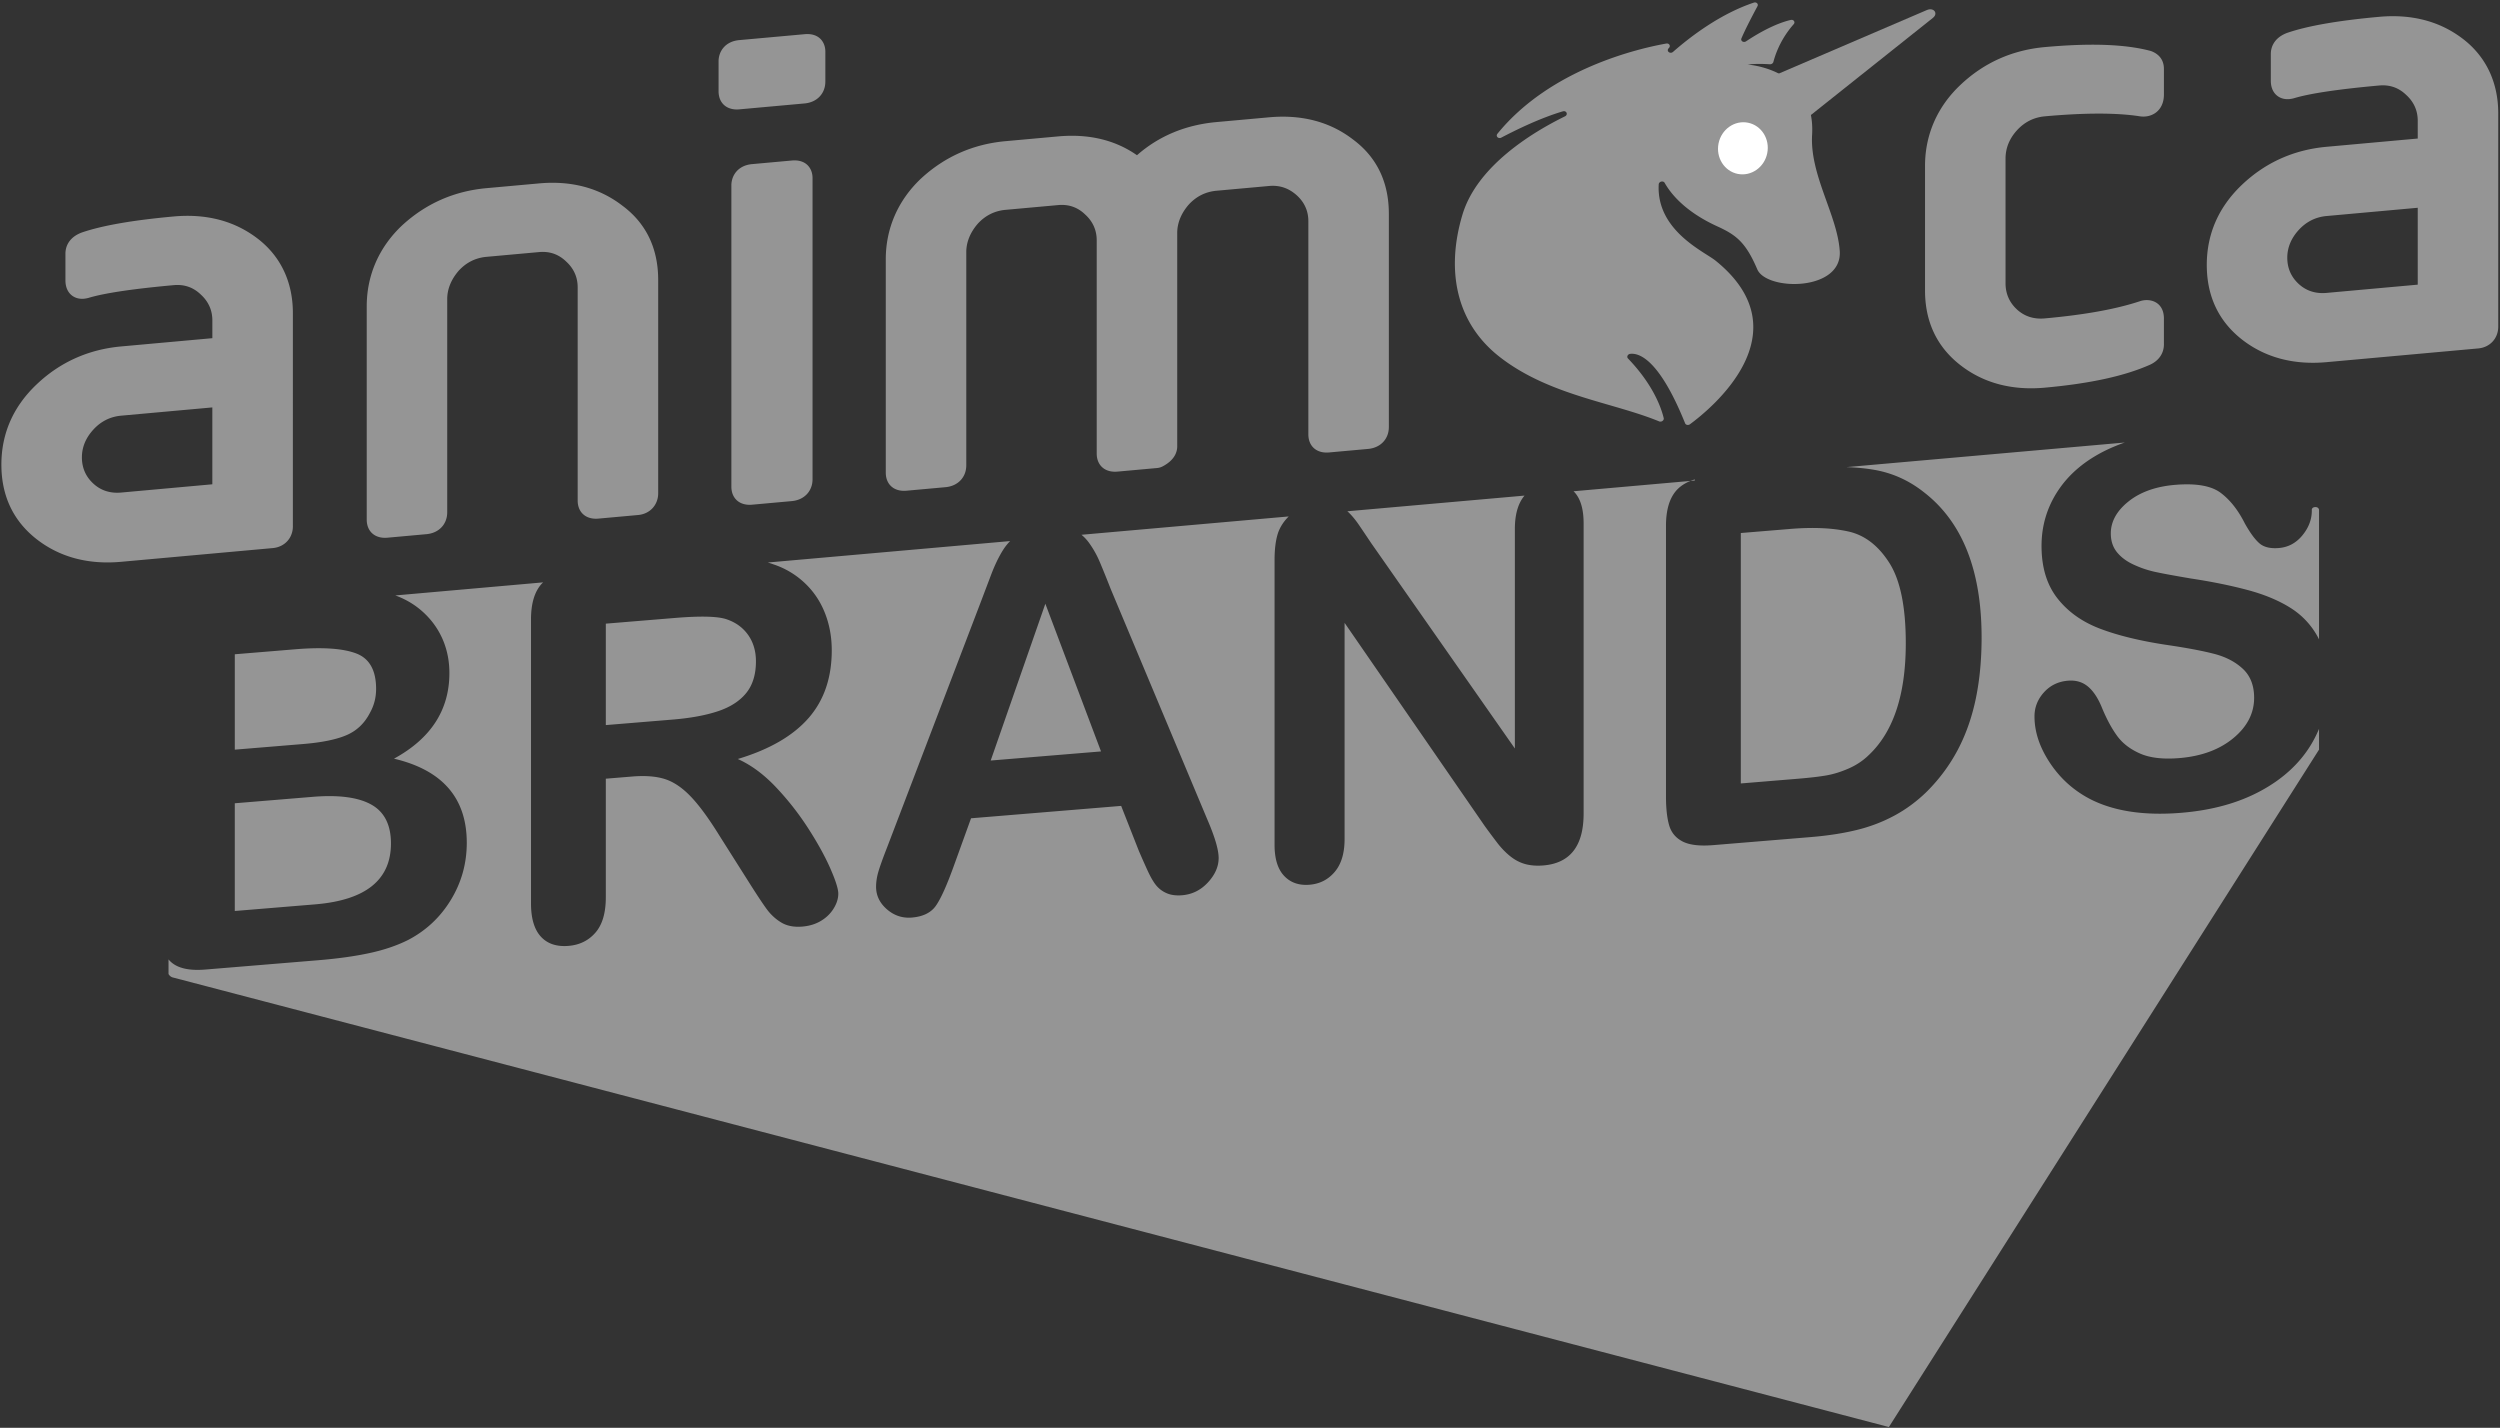 <svg width="935" height="534" fill="none" xmlns="http://www.w3.org/2000/svg"><rect width="100%" height="100%" fill="#333333" stroke="none"/><path fill-rule="evenodd" clip-rule="evenodd" d="m370.519 284.438 41.262-3.405-20.82-55.232-20.442 58.637Zm-143.944-13.256 25.058-2.066c6.719-.555 12.372-1.601 16.957-3.142 4.584-1.539 8.086-3.804 10.504-6.797 2.417-2.991 3.627-6.936 3.627-11.831 0-3.826-.975-7.121-2.921-9.879-1.947-2.757-4.648-4.713-8.101-5.873-3.266-1.11-9.703-1.27-19.312-.477l-25.812 2.129v37.936Zm49.91-230.283 24.452-2.214c4.631-.42 7.746-3.704 7.746-8.171V19.309c0-3.596-2.399-7.007-7.746-6.522L276.485 15c-5.347.485-7.74 4.329-7.74 7.925v11.204c.001 4.468 3.11 7.189 7.74 6.77Zm227.41 150.315-.154-.136.154.136ZM296.151 60.033l-14.873 1.347c-5.348.483-7.746 4.341-7.746 7.941v112.665c0 4.463 3.115 7.188 7.746 6.768l14.873-1.346c4.625-.419 7.74-3.706 7.74-8.171V66.573c.001-3.599-2.393-7.024-7.74-6.54ZM689.94 174.692l.369.012-.369-.012Zm-185.699 16.816c1.352 1.271 2.732 2.945 4.146 5.024a997.68 997.68 0 0 1 4.381 6.51l53.79 76.893v-82.083c0-5.334 1.146-9.429 3.438-12.287.062-.074.128-.139.19-.212l-66.291 5.861c.115.1.236.19.346.294Zm229.141-54.791c8.579 6.586 19.134 9.379 31.376 8.271 16.958-1.535 29.804-4.345 39.346-8.579 3.3-1.503 5.199-4.276 5.199-7.617v-9.633c.011-6.299-5.243-7.773-8.962-6.505-8.994 2.977-20.625 5.08-35.583 6.433-4.088.37-7.589-.742-10.413-3.341-2.833-2.613-4.275-5.906-4.275-9.828V59.32c0-3.904 1.442-7.476 4.271-10.583 2.837-3.107 6.338-4.857 10.417-5.227 14.94-1.352 26.903-1.353 35.527-.013 4.245.68 9.018-1.87 9.018-8.119v-9.636c0-3.167-1.695-5.563-4.982-6.698-9.479-2.511-22.423-2.983-39.563-1.432-12.231 1.108-22.88 5.896-31.632 14.22-8.608 8.155-13.165 18.616-13.165 30.213v46.599c0 11.788 4.512 21.222 13.421 28.073Zm-394.362 46.81 14.622-1.323c4.631-.42 7.747-3.707 7.747-8.172V94.291c0-3.733 1.472-7.342 4.278-10.598 2.82-3.091 6.322-4.841 10.414-5.212l19.661-1.779c3.938-.357 7.318.801 10.153 3.562 2.846 2.61 4.275 5.849 4.275 9.612v79.74c0 4.465 3.125 7.187 7.756 6.768l14.868-1.345a5.65 5.65 0 0 0 2.122-.655c4.432-2.364 5.367-5.373 5.367-7.493V87.15c0-3.748 1.471-7.357 4.284-10.6 2.82-3.091 6.321-4.841 10.409-5.211l19.656-1.779c3.976-.36 7.386.796 10.413 3.539 2.846 2.61 4.281 5.848 4.281 9.611v79.741c0 4.464 3.118 7.187 7.748 6.768l14.612-1.322c4.631-.42 7.746-3.707 7.746-8.172v-79.74c0-11.873-4.535-21.247-13.415-27.822-8.591-6.616-19.158-9.394-31.386-8.287l-19.656 1.779c-11.589 1.049-21.565 5.215-29.748 12.402-8.144-5.709-18.045-8.075-29.486-7.04l-19.661 1.781c-12.119 1.096-22.742 5.776-31.637 13.991-8.609 8.159-13.164 18.614-13.164 30.227v79.741c.001 4.466 3.113 7.189 7.741 6.77Zm344.163 106.46c2.637-.47 5.37-1.323 8.195-2.561 2.826-1.236 5.275-2.85 7.35-4.842 9.357-8.68 14.036-22.682 14.036-42.012 0-13.617-2.06-23.646-6.17-30.085-4.116-6.437-9.187-10.333-15.216-11.688-6.028-1.352-13.314-1.678-21.854-.973l-18.464 1.523v93.664l21.196-1.749c4.646-.383 8.289-.809 10.927-1.277Zm-573.647-93.156V117.09c0-11.597-4.554-21.232-13.168-27.844-8.596-6.615-19.163-9.393-31.386-8.287-15.316 1.386-26.856 3.392-34.487 6.033-5.438 2.078-6.022 6.14-6.022 7.786v10.074c0 1.954.518 3.565 1.52 4.787 1.291 1.547 3.225 2.285 5.443 2.084.365-.033 1.257-.191 1.614-.298 5.917-1.801 16.654-3.399 31.932-4.782 3.931-.356 7.322.802 10.162 3.562 2.84 2.61 4.274 5.849 4.274 9.612v6.664l-34.092 3.085c-12.248 1.109-22.89 5.883-31.637 14.204C4.95 152.064.519 162.155.519 173.771c0 11.77 4.517 21.221 13.425 28.073 8.582 6.584 19.139 9.378 31.382 8.269l56.711-5.132c4.417-.401 7.499-3.76 7.499-8.15Zm-30.119-15.704-34.092 3.087c-4.089.37-7.594-.743-10.409-3.343-2.85-2.61-4.284-5.905-4.284-9.827 0-3.765 1.434-7.266 4.284-10.37 2.815-3.092 6.32-4.843 10.409-5.213l34.092-3.086v28.752Zm765.891 114.778c-8.289 4.45-18.118 7.144-29.484 8.082-13.629 1.125-24.87-.521-33.726-4.937-6.281-3.185-11.384-7.705-15.309-13.563-3.925-5.858-5.887-11.705-5.887-17.541 0-3.39 1.177-6.388 3.53-9 2.356-2.609 5.354-4.065 8.998-4.366 2.951-.243 5.447.492 7.489 2.205 2.04 1.715 3.783 4.364 5.229 7.947 1.757 4.249 3.658 7.763 5.699 10.544 2.041 2.782 4.913 4.976 8.62 6.584 3.704 1.608 8.571 2.164 14.602 1.666 8.29-.685 15.025-3.169 20.205-7.457 5.183-4.287 7.773-9.316 7.773-15.091 0-4.579-1.398-8.182-4.191-10.808-2.796-2.624-6.407-4.508-10.834-5.648-4.428-1.141-10.349-2.253-17.757-3.336-9.925-1.502-18.229-3.532-24.918-6.086-6.688-2.555-11.996-6.353-15.92-11.395-3.927-5.042-5.889-11.547-5.889-19.517 0-7.593 2.072-14.51 6.218-20.752 4.145-6.24 10.142-11.27 17.991-15.087a63.513 63.513 0 0 1 6.937-2.848l-104.146 9.208c3.813.124 7.334.461 10.543 1.026 6.783 1.198 12.938 3.985 18.463 8.361 14.382 11.114 21.573 29.222 21.573 54.324 0 8.283-.724 15.906-2.166 22.864-1.445 6.96-3.674 13.31-6.688 19.049-3.017 5.74-6.878 10.97-11.588 15.688-3.707 3.634-7.757 6.634-12.153 9.006-4.396 2.372-9.122 4.173-14.179 5.404-5.056 1.233-10.754 2.111-17.097 2.636l-36.459 3.008c-5.086.42-8.918-.032-11.49-1.358-2.576-1.324-4.256-3.352-5.042-6.079-.785-2.727-1.177-6.318-1.177-10.775V196.67c0-6.025 1.351-10.496 4.052-13.418 1.308-1.415 3.014-2.539 5.103-3.386l-43.74 3.868c.097.096.201.18.295.28 2.324 2.477 3.485 6.382 3.485 11.715v108.536c0 12.112-5.023 18.582-15.071 19.411-2.513.208-4.774.032-6.783-.522-2.01-.557-3.894-1.545-5.651-2.97-1.761-1.423-3.392-3.123-4.899-5.103a332.319 332.319 0 0 1-4.521-6.075l-52.472-76.06v80.861c0 5.271-1.225 9.358-3.674 12.257-2.449 2.9-5.591 4.51-9.42 4.826-3.958.326-7.13-.777-9.515-3.311-2.388-2.533-3.581-6.402-3.581-11.611V209.503c0-4.518.503-8.105 1.508-10.762.856-2.098 2.125-3.959 3.791-5.59l-77.512 6.854a16.06 16.06 0 0 1 2.738 2.898 36.04 36.04 0 0 1 4.05 7.15c1.099 2.578 2.497 6.023 4.192 10.339l36.081 86.072c2.826 6.545 4.239 11.355 4.239 14.43 0 3.2-1.336 6.244-4.004 9.133-2.67 2.885-5.887 4.485-9.656 4.796-2.199.182-4.083-.056-5.652-.71-1.571-.656-2.889-1.611-3.956-2.874-1.07-1.261-2.214-3.237-3.439-5.93a317.653 317.653 0 0 1-3.156-7.129l-6.594-16.775-56.145 4.632-6.595 18.242c-2.576 7.116-4.774 11.958-6.594 14.522-1.823 2.564-4.805 4.021-8.95 4.362-3.518.29-6.626-.74-9.326-3.09-2.701-2.35-4.05-5.157-4.05-8.42 0-1.883.313-3.854.941-5.915.627-2.059 1.664-4.938 3.109-8.633l35.327-92.531c1.003-2.655 2.213-5.845 3.626-9.571 1.414-3.725 2.92-6.845 4.522-9.363a20.332 20.332 0 0 1 2.6-3.277l-90.629 8.014c.768.225 1.524.467 2.256.74a31.28 31.28 0 0 1 11.493 6.865c3.328 3.114 5.856 6.845 7.583 11.188 1.727 4.345 2.592 9.027 2.592 14.047 0 10.292-2.906 18.753-8.715 25.383-5.81 6.63-14.617 11.718-26.424 15.265 4.961 2.226 9.703 5.727 14.225 10.498a105.2 105.2 0 0 1 12.105 15.427c3.547 5.514 6.312 10.527 8.29 15.037 1.979 4.513 2.967 7.648 2.967 9.403 0 1.821-.581 3.673-1.742 5.558-1.163 1.884-2.748 3.427-4.758 4.628s-4.333 1.911-6.97 2.129c-3.142.259-5.78-.262-7.913-1.559-2.137-1.299-3.974-3.016-5.512-5.147-1.539-2.132-3.627-5.286-6.264-9.461l-11.211-17.714c-4.02-6.508-7.615-11.42-10.786-14.735-3.172-3.316-6.392-5.497-9.656-6.546-3.266-1.049-7.381-1.368-12.341-.959l-9.797.81v44.336c0 5.836-1.288 10.242-3.862 13.215-2.576 2.974-5.935 4.632-10.08 4.974-4.461.368-7.913-.791-10.363-3.476-2.449-2.683-3.673-6.818-3.673-12.404V231.696c0-6.025 1.349-10.497 4.05-13.419.153-.165.331-.313.494-.471l-55.291 4.889a30.823 30.823 0 0 1 3.833 1.67c3.264 1.676 6.153 3.902 8.667 6.674a29.334 29.334 0 0 1 5.746 9.41c1.319 3.5 1.978 7.259 1.978 11.274 0 13.806-6.91 24.48-20.725 32.021 18.149 4.276 27.225 14.761 27.225 31.453 0 7.719-1.978 14.833-5.935 21.34-3.956 6.509-9.295 11.515-16.014 15.018-4.209 2.105-9.044 3.744-14.508 4.915-5.464 1.174-11.839 2.06-19.123 2.661l-42.204 3.482c-6.093.503-10.442-.502-13.047-3.019a9.185 9.185 0 0 1-.715-.781v5.465s.523 1.007 1.538 1.273c34.614 9.067 641.879 168.158 641.879 168.158l160.875-253.355v-7.769a44.154 44.154 0 0 1-3.122 6.135c-4.302 7.009-10.598 12.736-18.889 17.185Zm20.69-106.258c-1.341 0-1.388.955-1.388.955.001.117.01.235.01.352 0 3.326-1.177 6.42-3.533 9.281-2.354 2.863-5.29 4.438-8.807 4.728-3.203.264-5.638-.335-7.302-1.799-1.664-1.462-3.471-3.933-5.417-7.413-2.513-5-5.526-8.815-9.043-11.444-3.518-2.627-9.17-3.62-16.957-2.978-7.223.597-13.047 2.663-17.476 6.196-4.427 3.535-6.642 7.53-6.642 11.985 0 2.763.755 5.085 2.263 6.968 1.507 1.885 3.579 3.439 6.217 4.664a38.502 38.502 0 0 0 8.008 2.728c2.699.594 7.159 1.419 13.376 2.473 7.787 1.179 14.838 2.604 21.149 4.28 6.313 1.676 11.682 3.9 16.108 6.672 4.429 2.773 7.882 6.457 10.362 11.053.139.258.261.534.392.798v-48.544c.001 0-.173-.955-1.32-.955ZM921.179 14.58c-8.595-6.615-19.156-9.393-31.386-8.286-15.315 1.386-26.854 3.392-34.481 6.033-5.441 2.077-6.026 6.14-6.026 7.786v10.074c0 1.954.518 3.565 1.525 4.786 1.291 1.547 3.22 2.285 5.438 2.084.367-.033 1.258-.19 1.617-.298 5.908-1.799 16.65-3.399 31.928-4.781 3.938-.357 7.322.801 10.158 3.562 2.851 2.609 4.281 5.849 4.281 9.611v6.663l-34.096 3.087c-12.252 1.109-22.889 5.883-31.642 14.205-8.728 8.292-13.159 18.383-13.159 29.999 0 11.77 4.513 21.213 13.417 28.075 8.587 6.583 19.142 9.376 31.384 8.268l56.712-5.133c4.412-.399 7.495-3.758 7.495-8.149V42.424c0-11.597-4.555-21.232-13.165-27.844Zm-16.947 91.882-34.096 3.086c-4.088.37-7.587-.743-10.409-3.342-2.843-2.611-4.283-5.905-4.283-9.827 0-3.765 1.44-7.266 4.283-10.371 2.822-3.092 6.321-4.842 10.409-5.212l34.096-3.087v28.753Zm-36.689 165.59a36.73 36.73 0 0 0-.19.456l.19-.456Zm-177.004-97.341ZM144.901 201.1l14.622-1.324c4.63-.419 7.736-3.706 7.736-8.171v-79.741c0-3.732 1.471-7.34 4.284-10.599 2.82-3.091 6.32-4.84 10.409-5.21l19.666-1.78c3.937-.357 7.313.802 10.152 3.562 2.844 2.61 4.279 5.849 4.279 9.611v79.741c0 4.464 3.115 7.188 7.745 6.77l14.879-1.348c4.407-.398 7.49-3.758 7.49-8.148v-79.742c0-11.871-4.54-21.245-13.417-27.821-8.589-6.616-19.062-9.402-31.128-8.309l-19.666 1.779c-12.109 1.097-22.738 5.777-31.632 13.992-8.61 8.159-13.164 18.614-13.164 30.228v79.74c.001 4.465 3.115 7.189 7.745 6.77Zm488.948-21.803c-.56.175-1.101.361-1.614.569l1.614-.142v-.427ZM87.812 280.372l25.623-2.113c6.972-.575 12.356-1.679 16.156-3.311 3.8-1.63 6.704-4.379 8.714-8.249 1.569-2.766 2.356-5.779 2.356-9.043 0-6.965-2.482-11.388-7.443-13.27-4.961-1.881-12.529-2.402-22.703-1.563l-22.703 1.873v35.676Zm51.059 20.545c-4.899-2.733-12.216-3.699-21.95-2.896l-29.109 2.402v40.288l30.051-2.479c18.903-1.561 28.356-9.149 28.356-22.768 0-6.964-2.45-11.812-7.348-14.547Zm8.979-78.222-.136-.049.136.049Z" fill="#959595"/><path d="m676.399 43.713 46.514-37.027c2.11-1.679.301-4.025-2.253-2.93l-56.73 24.338c7.958 2.927 13.922 13.848 12.469 15.619Z" fill="#959595"/><path d="M688.063 93.881c-.892-13.444-11.213-28.364-10.337-43.453.179-3.088-.063-5.813-.624-8.218a23.258 23.258 0 0 0-.565-2.025c-1.227-3.7-3.244-6.55-5.594-8.742-7.172-6.7-17.401-7.281-17.298-7.294 2.854-.382 6.495-.225 8.277-.109.604.04 1.178-.345 1.321-.878 1.799-6.749 5.325-11.551 7.596-14.105.703-.79-.023-1.85-1.106-1.595-6.347 1.498-13.058 5.556-16.686 7.985-.951.638-2.161-.121-1.75-1.093 1.499-3.549 4.391-9.032 6-12.026.451-.84-.402-1.67-1.381-1.343-12.313 4.117-23.299 12.38-30.189 18.407-1.086.951-2.634-.268-1.671-1.316.048-.051.095-.103.145-.154.71-.765.053-1.822-1.015-1.633-10.325 1.838-43.402 9.431-63.148 33.742-.759.932.351 2.02 1.462 1.435 5.303-2.787 14.598-7.349 23.01-9.821 1.372-.404 2.063 1.249.782 1.876-11.765 5.762-32.836 18.367-38.341 36.787-6.104 20.412-2.712 40.309 14.083 53.307 18.508 14.327 42.13 16.844 59.479 23.986.875.361 1.917-.392 1.713-1.238-.928-3.855-3.932-12.477-13.362-22.291-.588-.61-.095-1.619.851-1.729 3.345-.396 10.875 2.071 20.514 25.976.258.641 1.172.822 1.81.356 7.432-5.451 43.068-34.161 9.563-61.2-4.166-3.362-22.185-11.223-21.25-28.518.058-1.077 1.7-1.49 2.228-.561 2.316 4.104 7.713 10.816 19.789 16.312 7.065 3.217 10.592 6.051 14.847 16.017 3.478 8.15 31.852 8.303 30.847-6.844Z" fill="#959595"/><path d="M660.947 57.298c-1.063 5.287-6.004 8.753-11.032 7.741-5.029-1.012-8.242-6.12-7.179-11.405 1.063-5.285 6.002-8.752 11.032-7.74 5.029 1.012 8.243 6.12 7.179 11.404Z" fill="#fff"/></svg>